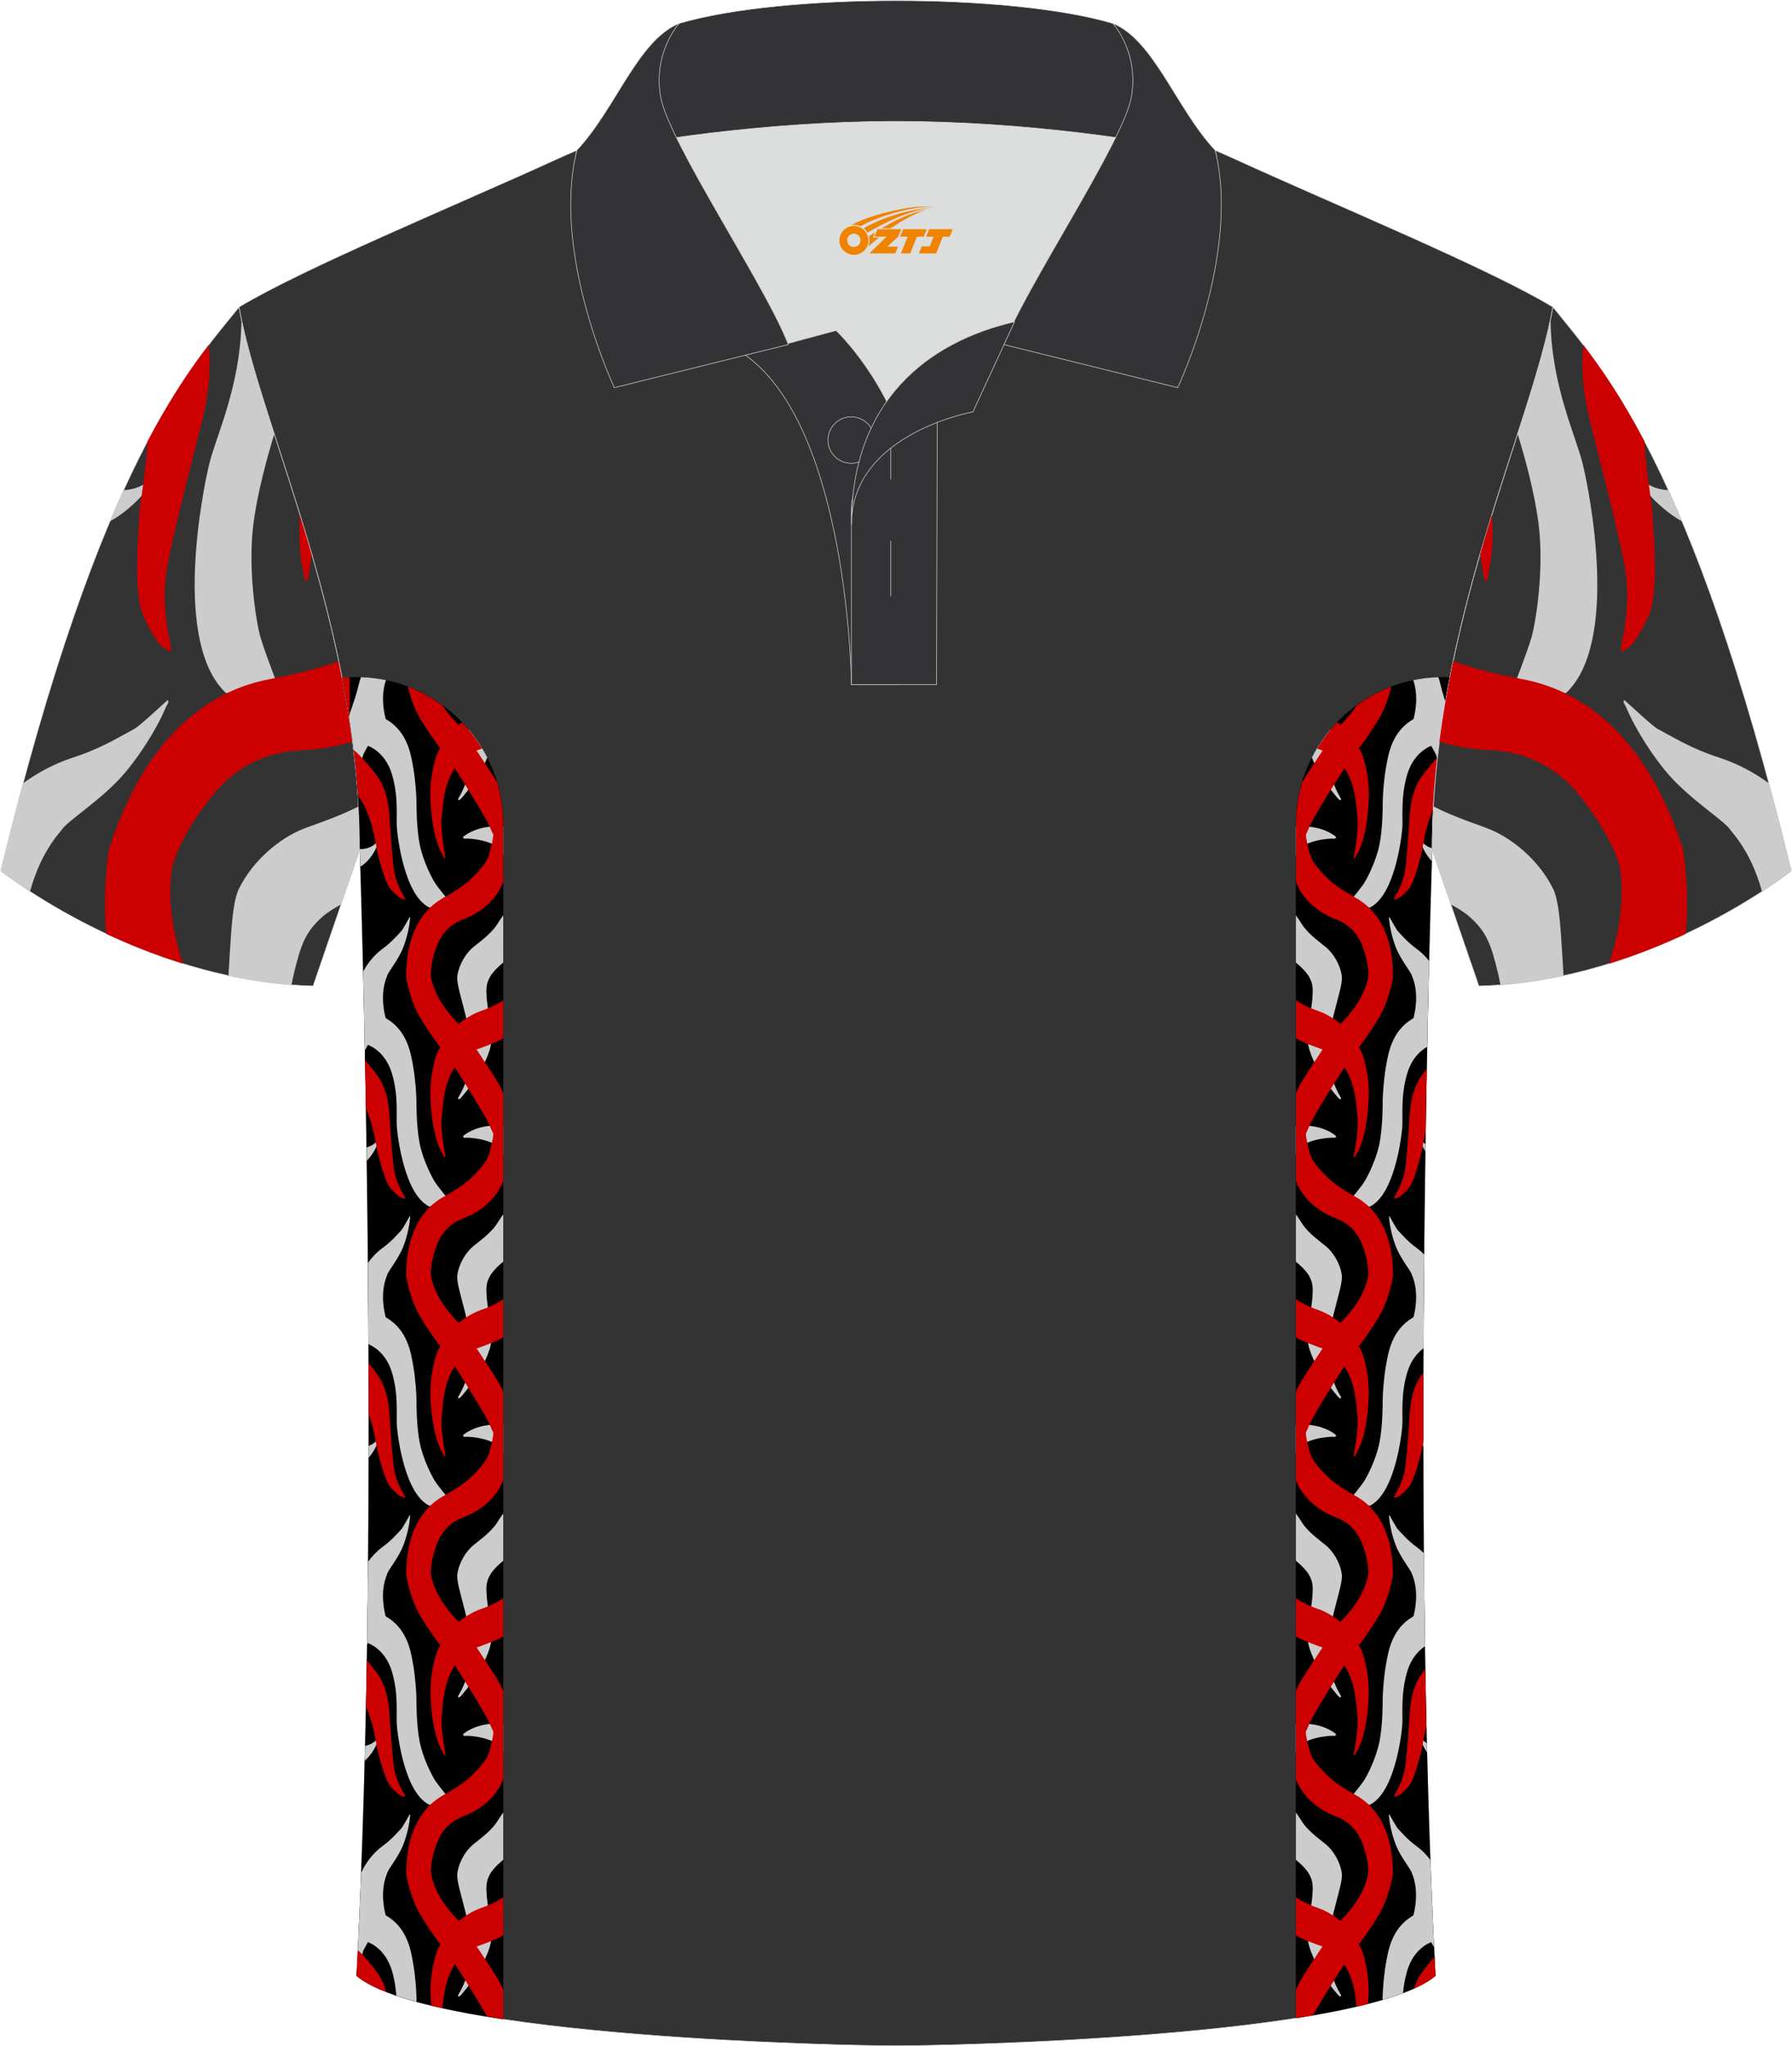 <?xml version="1.0" encoding="utf-8"?>
<!-- Generator: Adobe Illustrator 24.0.0, SVG Export Plug-In . SVG Version: 6.00 Build 0)  -->
<svg xmlns="http://www.w3.org/2000/svg" xmlns:xlink="http://www.w3.org/1999/xlink" version="1.1" id="图层_1" x="0px" y="0px" width="379.8px" height="433.5px" viewBox="0 0 379.8 433.5" enable-background="new 0 0 379.8 433.5" xml:space="preserve">
<g>
	
		<path fill-rule="evenodd" clip-rule="evenodd" fill="#333334" stroke="#DCDDDD" stroke-width="0.118" stroke-miterlimit="22.926" d="   M50.67,65.04C40.43,77.84,21.31,97.46,0.15,184.48c0,0,29.19,23.38,66.21,24.4c0,0,7.16-20.82,9.9-28.84   C76.26,132.26,54.95,89.8,50.67,65.04z"/>
	<g>
		<path fill-rule="evenodd" clip-rule="evenodd" fill="#CCCCCC" d="M26.2,103.84c-0.95,2.09-1.92,4.3-2.9,6.62    c2.66-1.5,5.3-3.67,7.74-6.57l0.15-1.79C31.19,102.1,29.63,103.63,26.2,103.84L26.2,103.84z M4.9,165.93    c-1.57,5.82-3.15,11.99-4.75,18.55c0,0,2.22,1.78,6.21,4.38c1.12-4.07,3.09-8.87,6.61-12.91l0,0l0,0    c1.2-2.11,9.09-6.72,14.06-12.89c4.3-5.33,6.99-10.62,7.74-12.38c0.76-1.77,0.86-1.55,0.89-1.9c0.03-0.34,0.03-0.6-0.34-0.29    c-0.37,0.32-5.84,5.4-6.79,5.89c-3.43,1.81-7.01,4.15-13.23,6.16C11.35,161.84,7.85,163.77,4.9,165.93L4.9,165.93z M48.42,206.68    c4.29,0.92,8.76,1.6,13.37,1.96c0.19-1,0.35-1.82,0.54-2.57c1.41-5.64,2.21-8.52,6.03-11.88l0,0l0,0c0,0,1.13-1.08,3.94-2.59    c1.53-4.45,3.01-8.77,3.95-11.55c0-3.09-0.09-6.16-0.26-9.21c-4.57,2.34-9.65,3.91-11.82,4.79c-4.73,1.91-10.44,6.39-13.57,12.71    l0,0h0c-1.49,3.13-1.67,10.95-1.95,14.5C48.57,203.94,48.5,205.24,48.42,206.68L48.42,206.68z M58.14,91.93    c-2.96-9.17-5.53-17.35-6.97-24.28c0,0.31,0,0.61-0.01,0.93c-0.34,13.55-5.4,23.87-6.83,29.79c-1.43,5.93-7.8,37.79,3.57,48.45    l10.94-1.68c0,0-2.63-6.79-3.59-9.99c-0.96-3.21-2.74-14.56-1.56-23.98C54.52,104.44,56.66,96.75,58.14,91.93z"/>
		<path fill-rule="evenodd" clip-rule="evenodd" fill="#CC0001" d="M31.26,93.51c-0.38,6.96-1.52,12.71-1.62,14.38    c-0.25,3.94-1.57,18.04,0.87,22.88c0.69,1.36,2.58,5.48,4.39,6.61c1.82,1.12,1.33,0.7,1.26-0.64c-0.06-1.16-2.24-8.35-0.7-16.77    c1.55-8.42,5.91-24.85,7.46-31.17c1.17-4.77,1.9-10.28,1.29-15.7C40.45,78.01,36.09,84.35,31.26,93.51L31.26,93.51z M22.53,197.83    c4.83,2.26,10.3,4.47,16.25,6.32c-1.92-5.82-3.44-13.24-2.28-20.45l0,0l0,0c0,0,1.36-6.46,8.9-15.61    c6.84-8.3,15.53-9.06,18.54-9.16c2.34-0.09,6.3-0.46,10.78-1.81c-0.76-5.81-1.75-11.51-2.91-17.06c-4.1,1.53-9.02,2.73-14.52,3.78    c-6.73,1.29-24.34,6.07-34.03,35.5l0,0h0C22.87,180.5,21.72,189.17,22.53,197.83L22.53,197.83z M66.08,117.35    c-0.81-2.81-1.64-5.56-2.47-8.26c-0.3,4.05-0.18,7.88,0.52,11.23c0.15,0.7,0.51,3.89,1.13,2.39    C65.33,122.51,65.6,120.34,66.08,117.35z"/>
	</g>
	
		<path fill-rule="evenodd" clip-rule="evenodd" fill="#333334" stroke="#DCDDDD" stroke-width="0.118" stroke-miterlimit="22.926" d="   M76.26,180.05c0,0,4.68,137.15-0.7,238.51c15.6,13.15,104.62,14.84,114.34,14.82c9.72,0.03,98.74-1.67,114.34-14.82   c-5.38-101.36-0.7-238.51-0.7-238.51c0-47.79,21.31-90.25,25.59-115.01c-13.68-8.25-45.44-21.32-67.38-31.34   c-5.84-2.66-10.73-4.57-15.09-5.94L133.1,27.75c-4.32,1.37-9.2,3.29-15.06,5.95C96.1,43.72,64.34,56.79,50.67,65.04   C54.95,89.8,76.26,132.26,76.26,180.05z"/>
	<g>
		<path fill-rule="evenodd" clip-rule="evenodd" d="M106.67,427.77V174.56c0-17.11-14-31.11-31.12-31.11    c-1.02,0-2.04,0.05-3.04,0.15c2.26,11.63,3.74,23.86,3.74,36.46c0,0,4.68,137.15-0.7,238.51    C80.39,422.63,92.28,425.6,106.67,427.77z"/>
		<path fill-rule="evenodd" clip-rule="evenodd" fill="#CCCCCC" d="M76.26,180.05l0.11,3.56c1.44-0.89,2.76-2.43,3.65-4.65    l-0.15-0.65c0,0-0.5,0.97-2.19,1.41c-0.47,0.12-0.95,0.17-1.42,0.16L76.26,180.05L76.26,180.05z M76.97,205.81    c0.12,4.98,0.24,10.59,0.36,16.7c0.32-0.57,0.63-1.08,0.63-1.16c0,0,3.62,1.13,5.09,6c1.47,4.87,0.88,9.15,1.06,11.43    c0.19,2.28,1.66,14.4,6.97,16.87l3.7-1.89c0,0-1.74-2.11-2.45-3.14c-0.72-1.03-2.69-4.87-3.38-8.37c-0.69-3.5-0.69-7.97-0.69-9.03    c0-1.06-0.19-4.41-0.69-7.28c-0.5-2.87-1.23-7.5-5.59-10.12c-0.16-0.09-0.26-0.11-0.28-0.28c-0.03-0.24-1.37-4.71,0.33-8.75v0l0,0    c0.18-0.89,2.46-3.47,3.5-6.25c0.91-2.41,1.25-4.61,1.31-5.33c0.06-0.72,0.12-0.66,0.09-0.78c-0.03-0.13-0.06-0.22-0.16-0.06    c-0.09,0.16-1.45,2.61-1.73,2.9c-1.01,1.05-2.02,2.3-4,3.75C79.19,202.4,77.84,204.17,76.97,205.81L76.97,205.81z M77.69,243.07    c1.68-0.44,2.18-1.4,2.18-1.4l0.15,0.66c-0.6,1.49-1.39,2.68-2.29,3.57L77.69,243.07L77.69,243.07z M77.99,267.53    c0.05,5.6,0.09,11.35,0.12,17.24c0.68,0.27,3.65,1.65,4.95,5.95c1.47,4.87,0.88,9.15,1.06,11.43c0.19,2.28,1.66,14.4,6.97,16.87    l3.7-1.89c0,0-1.74-2.11-2.45-3.14c-0.72-1.03-2.69-4.87-3.38-8.37c-0.69-3.5-0.69-7.97-0.69-9.03c0-1.06-0.19-4.4-0.69-7.28    c-0.5-2.87-1.23-7.5-5.59-10.12c-0.16-0.09-0.26-0.11-0.28-0.28c-0.03-0.24-1.37-4.71,0.33-8.75l0,0l0,0    c0.18-0.89,2.46-3.47,3.5-6.25c0.91-2.41,1.25-4.61,1.31-5.33c0.06-0.72,0.12-0.66,0.09-0.78c-0.03-0.13-0.06-0.22-0.16-0.06    c-0.09,0.16-1.45,2.61-1.73,2.9c-1.01,1.05-2.02,2.3-4,3.75C79.8,265.31,78.78,266.41,77.99,267.53L77.99,267.53z M78.14,306.29    c1.32-0.48,1.73-1.27,1.73-1.27l0.15,0.66c-0.51,1.26-1.15,2.31-1.89,3.14L78.14,306.29L78.14,306.29z M78.01,330.84    c-0.05,5.83-0.12,11.69-0.21,17.56c0.1-0.17,0.16-0.3,0.16-0.33c0,0,3.62,1.13,5.09,6c1.47,4.87,0.88,9.15,1.06,11.43    c0.19,2.28,1.66,14.4,6.97,16.87l3.7-1.89c0,0-1.74-2.11-2.45-3.14c-0.72-1.03-2.69-4.87-3.38-8.37c-0.69-3.5-0.69-7.97-0.69-9.03    c0-1.06-0.19-4.4-0.69-7.28c-0.5-2.87-1.23-7.5-5.59-10.12c-0.16-0.09-0.26-0.11-0.28-0.28c-0.03-0.24-1.37-4.71,0.33-8.75l0,0    l0,0c0.18-0.89,2.46-3.47,3.5-6.25c0.91-2.41,1.25-4.61,1.31-5.33c0.06-0.72,0.12-0.66,0.09-0.78c-0.03-0.13-0.06-0.22-0.16-0.06    c-0.09,0.16-1.45,2.61-1.73,2.9c-1.01,1.05-2.02,2.3-4,3.75C79.82,328.66,78.81,329.74,78.01,330.84L78.01,330.84z M77.38,369.85    l0.3-0.07c1.69-0.44,2.19-1.41,2.19-1.41l0.15,0.65c-0.69,1.73-1.65,3.05-2.72,3.97L77.38,369.85L77.38,369.85z M76.54,396.77    c-0.26,6.63-0.54,13.17-0.87,19.58l0.92-1.46c0,0,0.16-1.19,0.53-1.91c0.38-0.72,0.84-1.47,0.84-1.56c0,0,3.62,1.13,5.09,6    c0.57,1.9,0.83,3.72,0.95,5.35c1.33,0.45,2.75,0.89,4.27,1.3l0-0.78c0-1.06-0.19-4.4-0.69-7.28c-0.5-2.87-1.23-7.5-5.59-10.12    c-0.16-0.09-0.26-0.11-0.28-0.28c-0.03-0.24-1.37-4.71,0.33-8.75v0l0,0c0.18-0.89,2.46-3.47,3.5-6.25    c0.91-2.41,1.25-4.61,1.31-5.33c0.06-0.72,0.12-0.66,0.09-0.78c-0.03-0.13-0.06-0.22-0.16-0.06c-0.09,0.16-1.45,2.61-1.73,2.9    c-1.01,1.05-2.02,2.3-4,3.75C78.84,392.73,77.36,394.9,76.54,396.77L76.54,396.77z M73.94,151.69c0.4-1.15,0.88-2.52,1.27-3.72    c0.76-2.33,0.77-3.1,1.28-4.51c1.81,0.05,3.58,0.26,5.31,0.62c-1.32,3.86-0.12,7.89-0.09,8.11c0.02,0.17,0.12,0.19,0.28,0.28    c4.36,2.62,5.09,7.25,5.59,10.12c0.5,2.87,0.69,6.22,0.69,7.28c0,1.06,0,5.53,0.69,9.03c0.69,3.5,2.66,7.34,3.38,8.37    c0.72,1.03,2.45,3.14,2.45,3.14l-3.7,1.89c-5.31-2.47-6.78-14.59-6.97-16.87c-0.19-2.28,0.41-6.56-1.06-11.43    c-1.47-4.87-5.09-6-5.09-6c0,0.09-0.47,0.84-0.84,1.56c-0.37,0.72-0.53,1.91-0.53,1.91l-1.16,1.85    C75.04,159.39,74.54,155.51,73.94,151.69L73.94,151.69z M99.26,154.45c0.05,0.28,0.09,0.57,0.13,0.86    c0.4,2.91,1.08,8.3-2.18,13.72c-0.24,0.4-0.16,0.56,0.24,0.4c0.3-0.12,4.08-4.64,5.83-8.95    C102.18,158.32,100.82,156.29,99.26,154.45L99.26,154.45z M106.67,175.15c0.09,0.04-4.45-0.75-8.18,1.86    c-0.81,0.56,0,0.73,0.32,0.65c0.32-0.08,7.19,0.24,7.86,3.63V175.15L106.67,175.15z M106.67,193.88    c-0.56,0.73-1.26,1.88-1.42,2.11c-1.35,2.02-4.06,3.9-4.98,4.68c-1.47,1.24-2.98,3.51-3.35,6.13c-0.16,1.29,0.69,4.1,1.01,5.4    c0.36,1.48,1.09,3.83,1.45,6.47c0.4,2.91,1.08,8.3-2.18,13.72c-0.24,0.4-0.16,0.56,0.24,0.4c0.4-0.16,7.19-8.4,6.7-13.24    c-0.48-4.84-0.87-6.58-0.96-7.81c-0.16-2.18-0.21-3.3,0.76-4.95c0,0,0.61-1.14,2.72-2.88V193.88L106.67,193.88z M106.67,238.51    c0.09,0.04-4.45-0.75-8.18,1.86c-0.81,0.56,0,0.73,0.32,0.65c0.32-0.08,7.19,0.24,7.86,3.63V238.51L106.67,238.51z M106.67,257.24    c-0.56,0.73-1.26,1.88-1.42,2.11c-1.35,2.02-4.06,3.9-4.98,4.68c-1.47,1.24-2.98,3.51-3.35,6.13c-0.16,1.29,0.69,4.1,1.01,5.4    c0.36,1.48,1.09,3.83,1.45,6.47c0.4,2.91,1.08,8.3-2.18,13.72c-0.24,0.4-0.16,0.56,0.24,0.4c0.4-0.16,7.19-8.4,6.7-13.24    c-0.48-4.84-0.87-6.58-0.96-7.81c-0.16-2.18-0.21-3.3,0.76-4.95c0,0,0.61-1.14,2.72-2.88V257.24L106.67,257.24z M106.67,301.87    c0.09,0.04-4.45-0.75-8.18,1.86c-0.81,0.56,0,0.73,0.32,0.65c0.32-0.08,7.19,0.24,7.86,3.63V301.87L106.67,301.87z M106.67,320.6    c-0.56,0.73-1.26,1.88-1.42,2.11c-1.35,2.02-4.06,3.9-4.98,4.68c-1.47,1.24-2.98,3.51-3.35,6.13c-0.16,1.29,0.69,4.1,1.01,5.4    c0.36,1.48,1.09,3.83,1.45,6.47c0.4,2.91,1.08,8.3-2.18,13.72c-0.24,0.4-0.16,0.56,0.24,0.4c0.4-0.16,7.19-8.4,6.7-13.24    c-0.48-4.84-0.87-6.58-0.96-7.81c-0.16-2.18-0.21-3.3,0.76-4.95c0,0,0.61-1.14,2.72-2.88V320.6L106.67,320.6z M106.67,365.22    c0.09,0.04-4.45-0.75-8.18,1.86c-0.81,0.56,0,0.73,0.32,0.65c0.32-0.08,7.19,0.24,7.86,3.63V365.22L106.67,365.22z M106.67,383.95    c-0.56,0.73-1.26,1.88-1.42,2.11c-1.35,2.02-4.06,3.9-4.98,4.68c-1.47,1.24-2.98,3.51-3.35,6.13c-0.16,1.29,0.69,4.1,1.01,5.4    c0.36,1.48,1.09,3.83,1.45,6.47c0.4,2.91,1.08,8.3-2.18,13.72c-0.24,0.4-0.16,0.56,0.24,0.4c0.4-0.16,7.19-8.4,6.7-13.24    c-0.48-4.84-0.87-6.58-0.96-7.81c-0.16-2.18-0.21-3.3,0.76-4.95c0,0,0.61-1.14,2.72-2.88V383.95z"/>
		<path fill-rule="evenodd" clip-rule="evenodd" fill="#CC0001" d="M81.88,422.01c-0.38-1.36-0.94-2.71-1.76-3.89    c-0.92-1.32-2.48-3.28-4.28-5.04c-0.09,1.83-0.18,3.66-0.28,5.48C77.04,419.81,79.2,420.96,81.88,422.01L81.88,422.01z     M77.56,361.52c1.71,3.82,2.19,8.2,2.43,9.11c0.38,1.44,1.56,6.62,3,8.06c0.41,0.4,1.56,1.65,2.34,1.84    c0.78,0.19,0.56,0.1,0.38-0.37c-0.16-0.41-1.78-2.72-2.22-5.9c-0.44-3.19-0.81-9.56-1-12c-0.19-2.44-0.81-5.25-2.37-7.5    c-0.57-0.82-1.39-1.9-2.37-3.01C77.69,355.01,77.63,358.26,77.56,361.52L77.56,361.52z M78.14,299.59    c1.25,3.41,1.64,6.88,1.85,7.68c0.38,1.44,1.56,6.62,3,8.06c0.41,0.4,1.56,1.65,2.34,1.84c0.78,0.19,0.56,0.09,0.38-0.37    c-0.16-0.41-1.78-2.72-2.22-5.9c-0.44-3.19-0.81-9.56-1-12c-0.19-2.44-0.81-5.25-2.37-7.5c-0.5-0.72-1.18-1.62-2-2.58    C78.13,292.37,78.14,295.97,78.14,299.59L78.14,299.59z M77.56,234.8c1.71,3.82,2.2,8.21,2.43,9.12c0.38,1.44,1.56,6.62,3,8.06    c0.41,0.41,1.56,1.65,2.34,1.84c0.78,0.19,0.56,0.09,0.38-0.38c-0.16-0.41-1.78-2.72-2.22-5.9c-0.44-3.19-0.81-9.56-1-12    c-0.19-2.44-0.81-5.25-2.37-7.5c-0.64-0.93-1.6-2.17-2.74-3.43C77.44,227.87,77.5,231.27,77.56,234.8L77.56,234.8z M75.85,168.51    c3.13,4.07,3.84,10.89,4.14,12.04c0.38,1.44,1.56,6.62,3,8.06c0.41,0.4,1.56,1.65,2.34,1.84c0.78,0.19,0.56,0.1,0.38-0.37    c-0.16-0.41-1.78-2.72-2.22-5.9c-0.44-3.19-0.81-9.56-1-12c-0.19-2.44-0.81-5.25-2.37-7.5c-1.07-1.54-3-3.94-5.19-5.87    C75.32,162.01,75.63,165.25,75.85,168.51L75.85,168.51z M74.01,152.12c0.14-2.47,0.16-5.25,0.04-8.64    c-0.51,0.02-1.02,0.06-1.53,0.11C73.06,146.4,73.56,149.25,74.01,152.12L74.01,152.12z M91.39,424.89    c-0.06-0.75-0.11-1.49-0.13-2.22c-0.17-4.12,0.79-7.79,1.38-9.41c0.15-0.41,0.39-0.88,0.69-1.37c-1.46-1.9-3.05-4.23-4.33-6.4    c-1.98-3.35-2.89-8.05-2.89-8.61h0h0c0-11.64,5.72-15.41,7.97-16.66c2.25-1.25,4.17-2.48,5.55-3.75c1.48-1.37,3.17-3.28,3.71-4.44    c0.54-1.17,1.12-3.95,1.2-4.65c0.08-0.71-0.04-0.67-0.17-0.92c-0.13-0.25,0-0.04-0.67-1.54c-0.67-1.5-3.54-6.21-5.67-9.58    c-0.59-0.94-1.14-1.78-1.63-2.52c-2.37,3.5-2.5,7.97-2.77,10.56c-0.31,2.94,0.81,8.16,0.8,8.37c-0.04,0.61-0.55-0.48-0.68-0.72    c-1.7-2.94-2.33-7.58-2.5-11.7c-0.17-4.12,0.79-7.79,1.38-9.41c0.15-0.41,0.39-0.88,0.69-1.37c-1.46-1.9-3.05-4.23-4.33-6.4    c-1.98-3.35-2.89-8.05-2.89-8.61h0h0c0-11.64,5.72-15.41,7.97-16.67c2.25-1.25,4.17-2.48,5.55-3.75c1.48-1.37,3.17-3.27,3.71-4.44    c0.54-1.17,1.12-3.95,1.2-4.65c0.08-0.71-0.04-0.67-0.17-0.92c-0.13-0.25,0-0.04-0.67-1.54c-0.67-1.5-3.54-6.21-5.67-9.58    c-0.59-0.94-1.14-1.78-1.63-2.52c-2.37,3.5-2.5,7.97-2.77,10.56c-0.31,2.94,0.81,8.15,0.8,8.37c-0.04,0.61-0.55-0.48-0.68-0.72    c-1.7-2.94-2.33-7.58-2.5-11.71c-0.17-4.12,0.79-7.79,1.38-9.41c0.15-0.41,0.39-0.88,0.69-1.37c-1.46-1.9-3.05-4.23-4.33-6.4    c-1.98-3.35-2.89-8.05-2.89-8.61l0,0h0c0-11.64,5.72-15.41,7.97-16.66c2.25-1.25,4.17-2.48,5.55-3.75    c1.48-1.37,3.17-3.28,3.71-4.44c0.54-1.17,1.12-3.95,1.2-4.65c0.08-0.71-0.04-0.67-0.17-0.92c-0.13-0.25,0-0.04-0.67-1.54    c-0.67-1.5-3.54-6.21-5.67-9.58c-0.59-0.94-1.14-1.79-1.63-2.52c-2.37,3.5-2.5,7.97-2.77,10.56c-0.31,2.94,0.81,8.15,0.8,8.37    c-0.04,0.61-0.55-0.48-0.68-0.72c-1.7-2.94-2.33-7.58-2.5-11.71c-0.17-4.12,0.79-7.79,1.38-9.41c0.15-0.41,0.39-0.88,0.69-1.37    c-1.46-1.9-3.05-4.23-4.33-6.4c-1.98-3.35-2.89-8.05-2.89-8.61h0h0c0-11.64,5.72-15.41,7.97-16.67c2.25-1.25,4.17-2.47,5.55-3.75    c1.48-1.37,3.17-3.27,3.71-4.44c0.54-1.17,1.12-3.95,1.2-4.65c0.08-0.71-0.04-0.67-0.17-0.92c-0.13-0.25,0-0.04-0.67-1.54    c-0.67-1.5-3.54-6.21-5.67-9.58c-0.59-0.94-1.14-1.78-1.63-2.52c-2.37,3.5-2.5,7.97-2.77,10.56c-0.31,2.94,0.81,8.15,0.8,8.37    c-0.04,0.61-0.55-0.49-0.68-0.72c-1.7-2.94-2.33-7.58-2.5-11.7c-0.17-4.12,0.79-7.79,1.38-9.42c0.15-0.41,0.39-0.88,0.69-1.37    c-1.46-1.9-3.05-4.24-4.33-6.4c-1.26-2.13-2.08-4.81-2.52-6.62c2.63,1,5.1,2.34,7.34,3.98c1.33,2.02,2.79,3.51,3.42,4.12    c0.21-0.17,0.45-0.36,0.7-0.54c1.62,1.68,3.06,3.55,4.28,5.56c-0.42,0.16-0.82,0.29-1.18,0.41c0.91,1.4,1.92,2.95,2.97,4.53    c0.54,0.82,0.99,1.53,1.36,2.15c0.85,2.83,1.31,5.81,1.31,8.9h0v12.33c-1.96,4.98-6.59,7.16-8.44,7.85    c-1.06,0.39-4.07,1.68-5.54,5.45c-1.62,4.15-1.34,6.61-1.34,6.61l0,0l0,0c0.78,4.88,4.74,8.97,5.89,10.09    c1.16-0.94,2.91-2.1,4.65-2.7c2.21-0.75,4.24-1.84,4.79-2.33v8.05c-0.64,0.57-2.76,1.32-3.91,1.78c-0.63,0.25-1.22,0.45-1.73,0.62    c0.91,1.4,1.92,2.95,2.97,4.53c1.53,2.29,2.29,3.78,2.67,4.71v18.68c-1.96,4.98-6.59,7.16-8.44,7.85    c-1.06,0.39-4.07,1.68-5.54,5.45c-1.62,4.15-1.34,6.61-1.34,6.61l0,0v0c0.78,4.88,4.74,8.97,5.89,10.09    c1.16-0.94,2.91-2.1,4.65-2.7c2.21-0.75,4.24-1.84,4.79-2.33v8.05c-0.64,0.57-2.76,1.32-3.91,1.78c-0.63,0.25-1.22,0.45-1.73,0.62    c0.91,1.4,1.92,2.95,2.97,4.53c1.53,2.29,2.29,3.78,2.67,4.71v18.68c-1.96,4.98-6.59,7.16-8.44,7.85    c-1.06,0.39-4.07,1.68-5.54,5.45c-1.62,4.15-1.34,6.61-1.34,6.61l0,0l0,0c0.78,4.88,4.74,8.97,5.89,10.09    c1.16-0.94,2.91-2.1,4.65-2.7c2.21-0.75,4.24-1.84,4.79-2.33v8.05c-0.64,0.57-2.76,1.32-3.91,1.78c-0.63,0.25-1.22,0.45-1.73,0.62    c0.91,1.4,1.92,2.96,2.97,4.53c1.53,2.29,2.29,3.78,2.67,4.71v18.68c-1.96,4.98-6.59,7.16-8.44,7.85    c-1.06,0.39-4.07,1.68-5.54,5.45c-1.62,4.15-1.34,6.61-1.34,6.61l0,0l0,0c0.78,4.88,4.74,8.97,5.89,10.09    c1.16-0.94,2.91-2.1,4.65-2.7c2.21-0.75,4.24-1.84,4.79-2.33v8.05c-0.64,0.57-2.76,1.32-3.91,1.78c-0.63,0.25-1.22,0.45-1.73,0.62    c0.91,1.4,1.92,2.95,2.97,4.53c1.53,2.29,2.29,3.78,2.67,4.71v6.13c-1.18-0.18-2.34-0.36-3.48-0.55    c-1.11-2.04-3.38-5.75-5.14-8.54c-0.59-0.94-1.14-1.79-1.63-2.52c-2.01,2.98-2.41,6.65-2.65,9.27    C92.96,425.25,92.17,425.07,91.39,424.89z"/>
	</g>
	<g>
		<path fill-rule="evenodd" clip-rule="evenodd" d="M274.64,427.54V174.56c0-17.11,14-31.11,31.12-31.11c0.52,0,1.03,0.01,1.55,0.04    c-2.27,11.66-3.76,23.93-3.76,36.57c0,0-4.68,137.15,0.7,238.51C299.58,422.49,288.35,425.39,274.64,427.54z"/>
		<path fill-rule="evenodd" clip-rule="evenodd" fill="#CCCCCC" d="M293.04,423.65c1.55-0.46,2.99-0.93,4.32-1.43    c0.13-1.49,0.39-3.1,0.9-4.79c1.47-4.87,5.09-6,5.09-6c0,0.07,0.28,0.54,0.59,1.09c-0.3-6.07-0.56-12.25-0.79-18.51    c-0.77-1.04-1.73-2.04-2.9-2.9c-1.98-1.45-2.99-2.7-4-3.75c-0.28-0.29-1.64-2.74-1.73-2.9c-0.09-0.16-0.13-0.06-0.16,0.06    c-0.03,0.12,0.03,0.06,0.09,0.78c0.06,0.72,0.4,2.92,1.31,5.33c1.05,2.78,3.32,5.36,3.5,6.25l0,0v0c1.7,4.04,0.36,8.51,0.33,8.75    c-0.02,0.17-0.12,0.19-0.28,0.28c-4.36,2.62-5.09,7.25-5.59,10.12c-0.5,2.87-0.69,6.22-0.69,7.28V423.65L293.04,423.65z     M302.46,371.24l-0.05-1.96c-0.72-0.43-0.96-0.9-0.96-0.9l-0.15,0.65C301.62,369.86,302.02,370.6,302.46,371.24L302.46,371.24z     M302,348.77c-1.19,0.79-2.86,2.36-3.74,5.3c-1.47,4.87-0.88,9.15-1.06,11.43c-0.19,2.28-1.66,14.4-6.97,16.87l-3.7-1.89    c0,0,1.74-2.11,2.45-3.14c0.72-1.03,2.69-4.87,3.38-8.37c0.69-3.5,0.69-7.97,0.69-9.03c0-1.06,0.19-4.4,0.69-7.28    c0.5-2.87,1.23-7.5,5.59-10.12c0.16-0.09,0.26-0.11,0.28-0.28c0.03-0.24,1.37-4.71-0.33-8.75l0,0l0,0    c-0.18-0.89-2.46-3.47-3.5-6.25c-0.91-2.41-1.25-4.61-1.31-5.33c-0.06-0.72-0.12-0.66-0.09-0.78c0.03-0.13,0.06-0.22,0.16-0.06    c0.09,0.16,1.45,2.61,1.73,2.9c1.01,1.05,2.02,2.3,4,3.75c0.55,0.4,1.06,0.84,1.52,1.3C301.82,335.59,301.9,342.17,302,348.77    L302,348.77z M301.66,306.51l0-1.2c-0.15-0.17-0.21-0.29-0.21-0.29l-0.15,0.66C301.41,305.96,301.53,306.24,301.66,306.51    L301.66,306.51z M301.69,285.63c-1.15,0.85-2.62,2.4-3.43,5.09c-1.47,4.87-0.88,9.15-1.06,11.43c-0.19,2.28-1.66,14.4-6.97,16.87    l-3.7-1.89c0,0,1.74-2.11,2.45-3.14c0.72-1.03,2.69-4.87,3.38-8.37c0.69-3.5,0.69-7.97,0.69-9.03c0-1.06,0.19-4.4,0.69-7.28    c0.5-2.87,1.23-7.5,5.59-10.12c0.16-0.09,0.26-0.11,0.28-0.28c0.03-0.24,1.37-4.71-0.33-8.75l0,0l0,0    c-0.18-0.89-2.46-3.47-3.5-6.25c-0.91-2.41-1.25-4.61-1.31-5.33c-0.06-0.72-0.12-0.66-0.09-0.78c0.03-0.13,0.06-0.22,0.16-0.06    c0.09,0.16,1.45,2.61,1.73,2.9c1.01,1.05,2.02,2.3,4,3.75c0.58,0.42,1.1,0.88,1.58,1.36    C301.77,272.17,301.72,278.82,301.69,285.63L301.69,285.63z M302.1,243.96l0.02-1.59c-0.5-0.37-0.67-0.71-0.67-0.71l-0.15,0.66    C301.53,242.91,301.8,243.46,302.1,243.96L302.1,243.96z M302.48,221.76c-1.17,0.66-3.21,2.23-4.22,5.6    c-1.47,4.87-0.88,9.15-1.06,11.43c-0.19,2.28-1.66,14.4-6.97,16.87l-3.7-1.89c0,0,1.74-2.11,2.45-3.14    c0.72-1.03,2.69-4.87,3.38-8.37c0.69-3.5,0.69-7.97,0.69-9.03c0-1.06,0.19-4.41,0.69-7.28c0.5-2.87,1.23-7.5,5.59-10.12    c0.16-0.09,0.26-0.11,0.28-0.28c0.03-0.24,1.37-4.71-0.33-8.75v0l0,0c-0.18-0.89-2.46-3.47-3.5-6.25    c-0.91-2.41-1.25-4.61-1.31-5.33c-0.06-0.72-0.12-0.66-0.09-0.78c0.03-0.13,0.06-0.22,0.16-0.06c0.09,0.16,1.45,2.61,1.73,2.9    c1.01,1.05,2.02,2.3,4,3.75c1.04,0.76,1.91,1.64,2.63,2.55C302.75,208.9,302.61,215,302.48,221.76L302.48,221.76z M303.46,182.41    l0.08-2.36l0-0.36c-1.62-0.45-2.1-1.38-2.1-1.38l-0.15,0.65C301.86,180.39,302.62,181.54,303.46,182.41L303.46,182.41z     M304.63,160.9c-0.08-0.4-0.22-0.94-0.43-1.34c-0.38-0.72-0.84-1.47-0.84-1.56c0,0-3.62,1.13-5.09,6    c-1.47,4.87-0.88,9.15-1.06,11.43c-0.19,2.28-1.66,14.4-6.97,16.87l-3.7-1.89c0,0,1.74-2.11,2.45-3.14    c0.72-1.03,2.69-4.87,3.38-8.37c0.69-3.5,0.69-7.97,0.69-9.03c0-1.06,0.19-4.41,0.69-7.28c0.5-2.87,1.23-7.5,5.59-10.12    c0.16-0.09,0.26-0.11,0.28-0.28c0.03-0.22,1.24-4.25-0.09-8.11c1.72-0.35,3.5-0.56,5.31-0.62c0.52,1.41,0.52,2.18,1.28,4.51    l0.25,0.74C305.66,152.71,305.08,156.77,304.63,160.9L304.63,160.9z M282.06,154.45c-0.05,0.28-0.09,0.57-0.13,0.86    c-0.4,2.91-1.08,8.3,2.18,13.72c0.24,0.4,0.16,0.56-0.24,0.4c-0.3-0.12-4.08-4.64-5.83-8.95    C279.14,158.32,280.49,156.29,282.06,154.45L282.06,154.45z M274.64,175.15c-0.09,0.04,4.45-0.75,8.18,1.86    c0.81,0.56,0,0.73-0.32,0.65c-0.32-0.08-7.19,0.24-7.86,3.63V175.15L274.64,175.15z M274.64,193.88c0.56,0.73,1.26,1.88,1.42,2.11    c1.35,2.02,4.06,3.9,4.98,4.68c1.47,1.24,2.98,3.51,3.35,6.13c0.16,1.29-0.69,4.1-1.01,5.4c-0.36,1.48-1.09,3.83-1.45,6.47    c-0.4,2.91-1.08,8.3,2.18,13.72c0.24,0.4,0.16,0.56-0.24,0.4c-0.4-0.16-7.18-8.4-6.7-13.24c0.48-4.84,0.87-6.58,0.96-7.81    c0.16-2.18,0.21-3.3-0.76-4.95c0,0-0.61-1.14-2.72-2.88V193.88L274.64,193.88z M274.64,238.51c-0.09,0.04,4.45-0.75,8.18,1.86    c0.81,0.56,0,0.73-0.32,0.65c-0.32-0.08-7.19,0.24-7.86,3.63V238.51L274.64,238.51z M274.64,257.24c0.56,0.73,1.26,1.88,1.42,2.11    c1.35,2.02,4.06,3.9,4.98,4.68c1.47,1.24,2.98,3.51,3.35,6.13c0.16,1.29-0.69,4.1-1.01,5.4c-0.36,1.48-1.09,3.83-1.45,6.47    c-0.4,2.91-1.08,8.3,2.18,13.72c0.24,0.4,0.16,0.56-0.24,0.4c-0.4-0.16-7.18-8.4-6.7-13.24c0.48-4.84,0.87-6.58,0.96-7.81    c0.16-2.18,0.21-3.3-0.76-4.95c0,0-0.61-1.14-2.72-2.88V257.24L274.64,257.24z M274.64,301.87c-0.09,0.04,4.45-0.75,8.18,1.86    c0.81,0.56,0,0.73-0.32,0.65c-0.32-0.08-7.19,0.24-7.86,3.63V301.87L274.64,301.87z M274.64,320.6c0.56,0.73,1.26,1.88,1.42,2.11    c1.35,2.02,4.06,3.9,4.98,4.68c1.47,1.24,2.98,3.51,3.35,6.13c0.16,1.29-0.69,4.1-1.01,5.4c-0.36,1.48-1.09,3.83-1.45,6.47    c-0.4,2.91-1.08,8.3,2.18,13.72c0.24,0.4,0.16,0.56-0.24,0.4c-0.4-0.16-7.18-8.4-6.7-13.24c0.48-4.84,0.87-6.58,0.96-7.81    c0.16-2.18,0.21-3.3-0.76-4.95c0,0-0.61-1.14-2.72-2.88V320.6L274.64,320.6z M274.64,365.22c-0.09,0.04,4.45-0.75,8.18,1.86    c0.81,0.56,0,0.73-0.32,0.65c-0.32-0.08-7.19,0.24-7.86,3.63V365.22L274.64,365.22z M274.64,383.95c0.56,0.73,1.26,1.88,1.42,2.11    c1.35,2.02,4.06,3.9,4.98,4.68c1.47,1.24,2.98,3.51,3.35,6.13c0.16,1.29-0.69,4.1-1.01,5.4c-0.36,1.48-1.09,3.83-1.45,6.47    c-0.4,2.91-1.08,8.3,2.18,13.72c0.24,0.4,0.16,0.56-0.24,0.4c-0.4-0.16-7.18-8.4-6.7-13.24c0.48-4.84,0.87-6.58,0.96-7.81    c0.16-2.18,0.21-3.3-0.76-4.95c0,0-0.61-1.14-2.72-2.88V383.95z"/>
		<path fill-rule="evenodd" clip-rule="evenodd" fill="#CC0001" d="M299.65,421.28c0.37-1.11,0.86-2.19,1.54-3.16    c0.66-0.95,1.66-2.24,2.84-3.54l0.2,3.98C303.1,419.52,301.54,420.43,299.65,421.28L299.65,421.28z M302.32,365.71    c-0.6,2.35-0.85,4.34-1,4.91c-0.38,1.44-1.56,6.62-3,8.06c-0.41,0.4-1.56,1.65-2.34,1.84c-0.78,0.19-0.56,0.1-0.38-0.37    c0.16-0.41,1.78-2.72,2.22-5.9c0.44-3.19,0.81-9.56,1-12c0.19-2.44,0.81-5.25,2.37-7.5c0.25-0.36,0.55-0.77,0.89-1.21    C302.15,357.61,302.23,361.66,302.32,365.71L302.32,365.71z M301.66,305.45c-0.16,0.88-0.26,1.53-0.34,1.82    c-0.38,1.44-1.56,6.62-3,8.06c-0.41,0.4-1.56,1.65-2.34,1.84c-0.78,0.19-0.56,0.09-0.38-0.37c0.16-0.41,1.78-2.72,2.22-5.9    c0.44-3.19,0.81-9.56,1-12c0.19-2.44,0.81-5.25,2.37-7.5c0.14-0.21,0.3-0.43,0.48-0.67C301.66,295.57,301.65,300.48,301.66,305.45    L301.66,305.45z M302.16,239.66c-0.49,2.05-0.7,3.73-0.84,4.25c-0.38,1.44-1.56,6.62-3,8.06c-0.41,0.41-1.56,1.65-2.34,1.84    c-0.78,0.19-0.56,0.09-0.38-0.38c0.16-0.41,1.78-2.72,2.22-5.9c0.44-3.19,0.81-9.56,1-12c0.19-2.44,0.81-5.25,2.37-7.5    c0.32-0.47,0.73-1.01,1.19-1.6C302.31,230.64,302.23,235.05,302.16,239.66L302.16,239.66z M303.77,171.4    c-1.73,3.83-2.21,8.24-2.45,9.15c-0.38,1.44-1.56,6.62-3,8.06c-0.41,0.4-1.56,1.65-2.34,1.84c-0.78,0.19-0.56,0.1-0.38-0.37    c0.16-0.41,1.78-2.72,2.22-5.9c0.44-3.19,0.81-9.56,1-12c0.19-2.44,0.81-5.25,2.37-7.5c0.78-1.12,2.02-2.7,3.48-4.23    C304.27,164.06,303.96,167.71,303.77,171.4L303.77,171.4z M307.26,143.7l0.01-0.22l0.03,0L307.26,143.7L307.26,143.7z     M274.64,427.54c1.23-0.19,2.45-0.39,3.64-0.6c1.15-2.09,3.31-5.59,4.99-8.26c0.59-0.94,1.14-1.79,1.63-2.52    c1.93,2.85,2.37,6.34,2.62,8.94c0.83-0.19,1.64-0.39,2.43-0.59c0.05-0.62,0.08-1.23,0.11-1.84c0.17-4.12-0.79-7.79-1.38-9.41    c-0.15-0.41-0.39-0.88-0.69-1.37c1.46-1.9,3.05-4.23,4.33-6.4c1.98-3.35,2.89-8.05,2.89-8.61h0h0c0-11.64-5.72-15.41-7.97-16.66    c-2.25-1.25-4.17-2.48-5.55-3.75c-1.48-1.37-3.17-3.28-3.71-4.44c-0.54-1.17-1.12-3.95-1.2-4.65c-0.08-0.71,0.04-0.67,0.17-0.92    c0.13-0.25,0-0.04,0.67-1.54c0.67-1.5,3.54-6.21,5.67-9.58c0.59-0.94,1.14-1.78,1.63-2.52c2.37,3.5,2.5,7.97,2.77,10.56    c0.31,2.94-0.81,8.16-0.8,8.37c0.04,0.61,0.55-0.48,0.68-0.72c1.7-2.94,2.33-7.58,2.5-11.7c0.17-4.12-0.79-7.79-1.38-9.41    c-0.15-0.41-0.39-0.88-0.69-1.37c1.46-1.9,3.05-4.23,4.33-6.4c1.98-3.35,2.89-8.05,2.89-8.61h0h0c0-11.64-5.72-15.41-7.97-16.67    c-2.25-1.25-4.17-2.48-5.55-3.75c-1.48-1.37-3.17-3.27-3.71-4.44c-0.54-1.17-1.12-3.95-1.2-4.65c-0.08-0.71,0.04-0.67,0.17-0.92    c0.13-0.25,0-0.04,0.67-1.54c0.67-1.5,3.54-6.21,5.67-9.58c0.59-0.94,1.14-1.78,1.63-2.52c2.37,3.5,2.5,7.97,2.77,10.56    c0.31,2.94-0.81,8.15-0.8,8.37c0.04,0.61,0.55-0.48,0.68-0.72c1.7-2.94,2.33-7.58,2.5-11.71c0.17-4.12-0.79-7.79-1.38-9.41    c-0.15-0.41-0.39-0.88-0.69-1.37c1.46-1.9,3.05-4.23,4.33-6.4c1.98-3.35,2.89-8.05,2.89-8.61l0,0h0c0-11.64-5.72-15.41-7.97-16.66    c-2.25-1.25-4.17-2.48-5.55-3.75c-1.48-1.37-3.17-3.28-3.71-4.44c-0.54-1.17-1.12-3.95-1.2-4.65c-0.08-0.71,0.04-0.67,0.17-0.92    c0.13-0.25,0-0.04,0.67-1.54c0.67-1.5,3.54-6.21,5.67-9.58c0.59-0.94,1.14-1.79,1.63-2.52c2.37,3.5,2.5,7.97,2.77,10.56    c0.31,2.94-0.81,8.15-0.8,8.37c0.04,0.61,0.55-0.48,0.68-0.72c1.7-2.94,2.33-7.58,2.5-11.71c0.17-4.12-0.79-7.79-1.38-9.41    c-0.15-0.41-0.39-0.88-0.69-1.37c1.46-1.9,3.05-4.23,4.33-6.4c1.98-3.35,2.89-8.05,2.89-8.61h0h0c0-11.64-5.72-15.41-7.97-16.67    c-2.25-1.25-4.17-2.47-5.55-3.75c-1.48-1.37-3.17-3.27-3.71-4.44c-0.54-1.17-1.12-3.95-1.2-4.65c-0.08-0.71,0.04-0.67,0.17-0.92    c0.13-0.25,0-0.04,0.67-1.54c0.67-1.5,3.54-6.21,5.67-9.58c0.59-0.94,1.14-1.78,1.63-2.52c2.37,3.5,2.5,7.97,2.77,10.56    c0.31,2.94-0.81,8.15-0.8,8.37c0.04,0.61,0.55-0.49,0.68-0.72c1.7-2.94,2.33-7.58,2.5-11.7c0.17-4.12-0.79-7.79-1.38-9.42    c-0.15-0.41-0.39-0.88-0.69-1.37c1.46-1.9,3.05-4.24,4.33-6.4c1.26-2.13,2.08-4.81,2.52-6.62c-2.63,1-5.1,2.34-7.34,3.98    c-1.33,2.02-2.79,3.51-3.42,4.12c-0.21-0.17-0.45-0.36-0.7-0.54c-1.62,1.68-3.06,3.55-4.28,5.56c0.42,0.16,0.82,0.29,1.18,0.41    c-0.91,1.4-1.92,2.95-2.97,4.53c-0.54,0.82-0.99,1.53-1.36,2.15c-0.85,2.83-1.31,5.81-1.31,8.9h0v12.33    c1.96,4.98,6.59,7.16,8.44,7.85c1.06,0.39,4.07,1.68,5.54,5.45c1.62,4.15,1.34,6.61,1.34,6.61l0,0l0,0    c-0.78,4.88-4.74,8.97-5.89,10.09c-1.16-0.94-2.91-2.1-4.65-2.7c-2.21-0.75-4.24-1.84-4.79-2.33v8.05    c0.64,0.57,2.76,1.32,3.91,1.78c0.63,0.25,1.22,0.45,1.73,0.62c-0.91,1.4-1.92,2.95-2.97,4.53c-1.53,2.29-2.29,3.78-2.67,4.71    v18.68c1.96,4.98,6.59,7.16,8.44,7.85c1.06,0.39,4.07,1.68,5.54,5.45c1.62,4.15,1.34,6.61,1.34,6.61l0,0v0    c-0.78,4.88-4.74,8.97-5.89,10.09c-1.16-0.94-2.91-2.1-4.65-2.7c-2.21-0.75-4.24-1.84-4.79-2.33v8.05    c0.64,0.57,2.76,1.32,3.91,1.78c0.63,0.25,1.22,0.45,1.73,0.62c-0.91,1.4-1.92,2.95-2.97,4.53c-1.53,2.29-2.29,3.78-2.67,4.71    v18.68c1.96,4.98,6.59,7.16,8.44,7.85c1.06,0.39,4.07,1.68,5.54,5.45c1.62,4.15,1.34,6.61,1.34,6.61l0,0l0,0    c-0.78,4.88-4.74,8.97-5.89,10.09c-1.16-0.94-2.91-2.1-4.65-2.7c-2.21-0.75-4.24-1.84-4.79-2.33v8.05    c0.64,0.57,2.76,1.32,3.91,1.78c0.63,0.25,1.22,0.45,1.73,0.62c-0.91,1.4-1.92,2.96-2.97,4.53c-1.53,2.29-2.29,3.78-2.67,4.71    v18.68c1.96,4.98,6.59,7.16,8.44,7.85c1.06,0.39,4.07,1.68,5.54,5.45c1.62,4.15,1.34,6.61,1.34,6.61l0,0l0,0    c-0.78,4.88-4.74,8.97-5.89,10.09c-1.16-0.94-2.91-2.1-4.65-2.7c-2.21-0.75-4.24-1.84-4.79-2.33v8.05    c0.64,0.57,2.76,1.32,3.91,1.78c0.63,0.25,1.22,0.45,1.73,0.62c-0.91,1.4-1.92,2.95-2.97,4.53c-1.53,2.29-2.29,3.78-2.67,4.71    V427.54z"/>
	</g>
	
		<path fill-rule="evenodd" clip-rule="evenodd" fill="#333334" stroke="#DCDDDD" stroke-width="0.118" stroke-miterlimit="22.926" d="   M329.13,65.04c10.24,12.8,29.36,32.42,50.52,119.44c0,0-29.19,23.38-66.21,24.4c0,0-7.16-20.82-9.9-28.84   C303.54,132.26,324.85,89.8,329.13,65.04z"/>
	<g>
		<path fill-rule="evenodd" clip-rule="evenodd" fill="#DCDDDD" d="M187.92,85.04c6.44-9.11,16.35-14.37,26.94-16.84    c5.24-10.64,16.08-27.82,21.62-39.14c-26.77-6.52-66.39-6.52-93.16,0c6.42,13.14,20,34.17,23.66,43.71l10.21-2.75    C177.2,70.02,183.2,75.69,187.92,85.04z"/>
		
			<path fill-rule="evenodd" clip-rule="evenodd" fill="#333335" stroke="#DCDDDD" stroke-width="0.118" stroke-miterlimit="22.926" d="    M157.94,75.21l19.26-5.19c0,0,11.74,11.1,15.3,27.84c3.55,16.74-1.86,47.18-1.86,47.18h-10.18    C180.46,145.03,179.93,90.78,157.94,75.21z"/>
		
			<path fill-rule="evenodd" clip-rule="evenodd" fill="#333335" stroke="#DCDDDD" stroke-width="0.118" stroke-miterlimit="22.926" d="    M180.46,107.49v37.54h18.04l0.14-60.77C189.8,87.17,180.95,98.7,180.46,107.49z"/>
		
			<path fill-rule="evenodd" clip-rule="evenodd" fill="#333335" stroke="#DCDDDD" stroke-width="0.118" stroke-miterlimit="22.926" d="    M121.98,33.04c13.38-3.26,40.91-7.33,67.92-7.33c27,0,54.53,4.07,67.92,7.33l-0.28-1.2c-8.23-8.78-12.93-23.33-21.69-26.89    c-10.94-3.22-28.44-4.82-45.95-4.82c-17.5,0-35.01,1.61-45.95,4.82c-8.77,3.57-13.47,18.11-21.69,26.89L121.98,33.04z"/>
		
			<path fill-rule="evenodd" clip-rule="evenodd" fill="#333335" stroke="#DCDDDD" stroke-width="0.118" stroke-miterlimit="22.926" d="    M143.95,4.95c0,0-5.58,6.05-3.94,15.53c1.63,9.49,22.57,40.53,27.06,52.51l-36.86,9.13c0,0-13.39-28.22-7.95-50.28    C130.49,23.06,135.19,8.52,143.95,4.95z"/>
		
			<path fill-rule="evenodd" clip-rule="evenodd" fill="#333335" stroke="#DCDDDD" stroke-width="0.118" stroke-miterlimit="22.926" d="    M235.85,4.95c0,0,5.58,6.05,3.95,15.53c-1.63,9.49-22.57,40.53-27.06,52.51l36.86,9.13c0,0,13.39-28.22,7.95-50.28    C249.32,23.06,244.61,8.52,235.85,4.95z"/>
		
			<path fill-rule="evenodd" clip-rule="evenodd" fill="#333335" stroke="#DCDDDD" stroke-width="0.118" stroke-miterlimit="22.926" d="    M180.41,98.16c2.72,0,4.93-2.22,4.93-4.93c0-2.72-2.22-4.93-4.93-4.93c-2.72,0-4.93,2.21-4.93,4.93    C175.48,95.95,177.7,98.16,180.41,98.16z"/>
		
			<line fill-rule="evenodd" clip-rule="evenodd" fill="none" stroke="#DCDDDD" stroke-width="0.118" stroke-miterlimit="22.926" x1="188.8" y1="114.56" x2="188.8" y2="126.31"/>
		
			<line fill-rule="evenodd" clip-rule="evenodd" fill="none" stroke="#DCDDDD" stroke-width="0.118" stroke-miterlimit="22.926" x1="188.8" y1="89.8" x2="188.8" y2="101.56"/>
		
			<path fill-rule="evenodd" clip-rule="evenodd" fill="#333335" stroke="#DCDDDD" stroke-width="0.118" stroke-miterlimit="22.926" d="    M215.02,68.17l-8.81,19.08c0,0-25.75,4.58-25.75,23.82C180.46,84.88,196.75,72.37,215.02,68.17z"/>
		
	</g>
	
		<path fill-rule="evenodd" clip-rule="evenodd" fill="#333334" stroke="#DCDDDD" stroke-width="0.118" stroke-miterlimit="22.926" d="   M329.13,65.04c10.24,12.8,29.36,32.42,50.52,119.44c0,0-29.19,23.38-66.21,24.4c0,0-7.17-20.82-9.9-28.84   C303.54,132.26,324.85,89.8,329.13,65.04z"/>
	<g>
		<path fill-rule="evenodd" clip-rule="evenodd" fill="#CCCCCC" d="M353.6,103.84c0.95,2.09,1.92,4.3,2.9,6.62    c-2.66-1.5-5.3-3.67-7.74-6.57l-0.15-1.79C348.61,102.1,350.17,103.63,353.6,103.84L353.6,103.84z M374.9,165.93    c1.57,5.82,3.15,11.99,4.75,18.55c0,0-2.22,1.78-6.21,4.38c-1.12-4.07-3.09-8.87-6.61-12.91l0,0l0,0    c-1.2-2.11-9.09-6.72-14.06-12.89c-4.3-5.33-6.99-10.62-7.74-12.38c-0.76-1.77-0.86-1.55-0.89-1.9c-0.03-0.34-0.03-0.6,0.34-0.29    c0.37,0.32,5.84,5.4,6.79,5.89c3.43,1.81,7.01,4.15,13.23,6.16C368.45,161.84,371.95,163.77,374.9,165.93L374.9,165.93z     M331.38,206.68c-4.29,0.92-8.76,1.6-13.37,1.96c-0.19-1-0.35-1.82-0.54-2.57c-1.4-5.64-2.21-8.52-6.03-11.88l0,0l0,0    c0,0-1.13-1.08-3.94-2.59c-1.53-4.45-3.01-8.77-3.95-11.55c0-3.09,0.09-6.16,0.26-9.21c4.57,2.34,9.65,3.91,11.82,4.79    c4.73,1.91,10.44,6.39,13.57,12.71l0,0h0c1.49,3.13,1.67,10.95,1.95,14.5C331.22,203.94,331.3,205.24,331.38,206.68L331.38,206.68    z M321.66,91.93c2.96-9.17,5.53-17.35,6.97-24.28c0,0.31,0,0.61,0.01,0.93c0.34,13.55,5.4,23.87,6.83,29.79    c1.43,5.93,7.8,37.79-3.57,48.45l-10.94-1.68c0,0,2.63-6.79,3.59-9.99c0.96-3.21,2.74-14.56,1.56-23.98    C325.28,104.44,323.14,96.75,321.66,91.93z"/>
		<path fill-rule="evenodd" clip-rule="evenodd" fill="#CC0001" d="M348.54,93.51c0.38,6.96,1.52,12.71,1.62,14.38    c0.25,3.94,1.57,18.04-0.87,22.88c-0.69,1.36-2.58,5.48-4.39,6.61c-1.82,1.12-1.33,0.7-1.26-0.64c0.06-1.16,2.24-8.35,0.7-16.77    c-1.55-8.42-5.91-24.85-7.46-31.17c-1.17-4.77-1.89-10.28-1.29-15.7C339.35,78.01,343.71,84.35,348.54,93.51L348.54,93.51z     M357.27,197.83c-4.83,2.26-10.29,4.47-16.25,6.32c1.92-5.82,3.44-13.24,2.28-20.45l0,0l0,0c0,0-1.36-6.46-8.9-15.61    c-6.84-8.3-15.53-9.06-18.54-9.16c-2.34-0.09-6.3-0.46-10.78-1.81c0.75-5.81,1.75-11.51,2.91-17.06c4.1,1.53,9.02,2.73,14.52,3.78    c6.73,1.29,24.34,6.07,34.03,35.5l0,0h0C356.93,180.5,358.08,189.17,357.27,197.83L357.27,197.83z M313.72,117.35    c0.81-2.81,1.64-5.56,2.47-8.26c0.3,4.05,0.18,7.88-0.52,11.23c-0.15,0.7-0.51,3.89-1.13,2.39    C314.46,122.51,314.2,120.34,313.72,117.35z"/>
	</g>
</g>
<g id="图层_x0020_1">
	<path fill="#F08300" d="M178.08,51.95c0.416,1.136,1.472,1.984,2.752,2.032c0.144,0,0.304,0,0.448-0.016h0.016   c0.016,0,0.064,0,0.128-0.016c0.032,0,0.048-0.016,0.08-0.016c0.064-0.016,0.144-0.032,0.224-0.048c0.016,0,0.016,0,0.032,0   c0.192-0.048,0.4-0.112,0.576-0.208c0.192-0.096,0.4-0.224,0.608-0.384c0.672-0.56,1.104-1.408,1.104-2.352   c0-0.224-0.032-0.448-0.08-0.672l0,0C183.92,50.07,183.87,49.9,183.79,49.72C183.32,48.63,182.24,47.87,180.97,47.87C179.28,47.87,177.9,49.24,177.9,50.94C177.9,51.29,177.96,51.63,178.08,51.95L178.08,51.95L178.08,51.95z M182.38,50.97L182.38,50.97C182.35,51.75,181.69,52.35,180.91,52.31C180.12,52.28,179.53,51.63,179.56,50.84c0.032-0.784,0.688-1.376,1.472-1.344   C181.8,49.53,182.41,50.2,182.38,50.97L182.38,50.97z"/>
	<polygon fill="#F08300" points="196.41,48.55 ,195.77,50.14 ,194.33,50.14 ,192.91,53.69 ,190.96,53.69 ,192.36,50.14 ,190.78,50.14    ,191.42,48.55"/>
	<path fill="#F08300" d="M198.38,43.82c-1.008-0.096-3.024-0.144-5.056,0.112c-2.416,0.304-5.152,0.912-7.616,1.664   C183.66,46.2,181.79,46.92,180.44,47.69C180.64,47.66,180.83,47.64,181.02,47.64c0.48,0,0.944,0.112,1.36,0.288   C186.48,45.61,193.68,43.56,198.38,43.82L198.38,43.82L198.38,43.82z"/>
	<path fill="#F08300" d="M183.85,49.29c4-2.368,8.88-4.672,13.488-5.248c-4.608,0.288-10.224,2-14.288,4.304   C183.37,48.6,183.64,48.92,183.85,49.29C183.85,49.29,183.85,49.29,183.85,49.29z"/>
	<polygon fill="#F08300" points="201.9,48.55 ,201.28,50.14 ,199.82,50.14 ,198.41,53.69 ,197.95,53.69 ,196.44,53.69 ,194.75,53.69    ,195.34,52.19 ,197.05,52.19 ,197.87,50.14 ,196.28,50.14 ,196.92,48.55"/>
	<polygon fill="#F08300" points="190.99,48.55 ,190.35,50.14 ,188.06,52.25 ,190.32,52.25 ,189.74,53.69 ,184.25,53.69 ,187.92,50.14    ,185.34,50.14 ,185.98,48.55"/>
	<path fill="#F08300" d="M196.27,44.41c-3.376,0.752-6.464,2.192-9.424,3.952h1.888C191.16,46.79,193.5,45.36,196.27,44.41z    M185.47,49.23C184.84,49.61,184.78,49.66,184.17,50.07c0.064,0.256,0.112,0.544,0.112,0.816c0,0.496-0.112,0.976-0.32,1.392   c0.176-0.16,0.32-0.304,0.432-0.4c0.272-0.24,0.768-0.64,1.6-1.296l0.32-0.256H184.99l0,0L185.47,49.23L185.47,49.23L185.47,49.23z"/>
</g>
</svg>